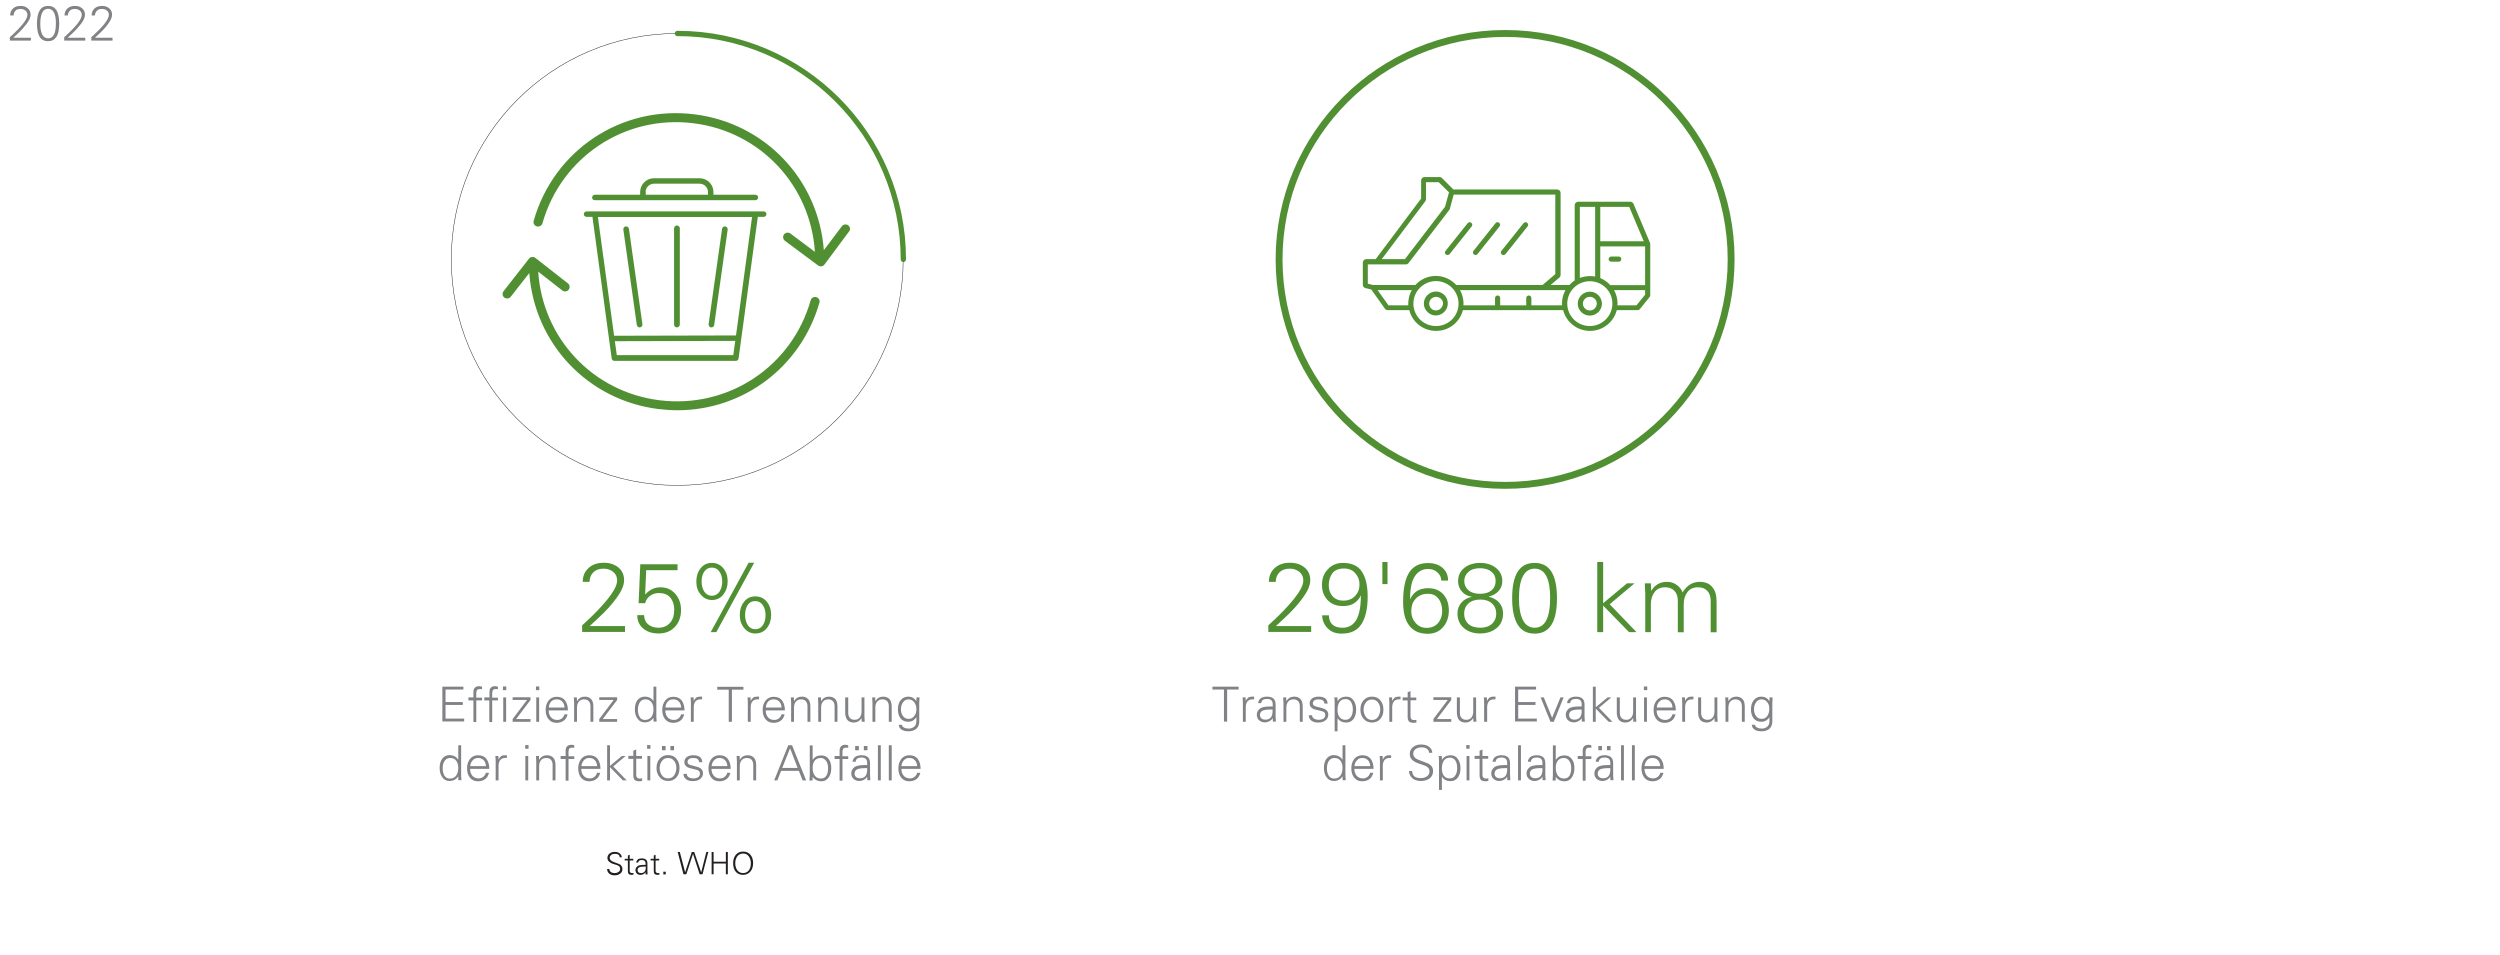 <?xml version="1.0" encoding="UTF-8"?>
<svg xmlns="http://www.w3.org/2000/svg" xmlns:xlink="http://www.w3.org/1999/xlink" version="1.1" id="Calque_1" x="0px" y="0px" viewBox="0 0 1650.8 630.7" style="enable-background:new 0 0 1650.8 630.7;" xml:space="preserve">
<style type="text/css">
	.st0{clip-path:url(#SVGID_00000087413423257560367860000003639223057436942981_);fill:none;stroke:#231F20;stroke-width:0.306;}
	.st1{clip-path:url(#SVGID_00000087413423257560367860000003639223057436942981_);fill:#519032;}
	.st2{fill:#519032;}
	.st3{fill:#808285;}
	
		.st4{clip-path:url(#SVGID_00000079449634126655904710000005328014620616339883_);fill:none;stroke:#519032;stroke-width:3.5;stroke-linecap:round;}
	
		.st5{clip-path:url(#SVGID_00000079449634126655904710000005328014620616339883_);fill:none;stroke:#519032;stroke-width:4.55;stroke-linecap:round;}
	.st6{clip-path:url(#SVGID_00000079449634126655904710000005328014620616339883_);fill:none;stroke:#519032;stroke-width:2.6;}
	.st7{fill:#231F20;}
</style>
<g>
	<defs>
		<rect id="SVGID_1_" x="-21.5" y="-17" width="1268.4" height="624"></rect>
	</defs>
	<clipPath id="SVGID_00000142897136428600345320000002272384338955178683_">
		<use xlink:href="#SVGID_1_" style="overflow:visible;"></use>
	</clipPath>
	
		<path style="clip-path:url(#SVGID_00000142897136428600345320000002272384338955178683_);fill:none;stroke:#231F20;stroke-width:0.306;" d="   M447.2,320.5c82.4,0,149.2-66.8,149.2-149.2S529.7,22.1,447.2,22.1S298,88.9,298,171.3S364.8,320.5,447.2,320.5z"></path>
	<path style="clip-path:url(#SVGID_00000142897136428600345320000002272384338955178683_);fill:#519032;" d="M1080.6,201.6H1068   c0-0.4,0.1-0.7,0.1-1.1c0-3.2-0.8-6.2-2.3-8.9h20.5v3L1080.6,201.6z M1049.8,215.3c-8.2,0-14.9-6.6-14.9-14.8   c0-8.2,6.7-14.8,14.9-14.8s14.9,6.6,14.9,14.8C1064.7,208.6,1058,215.3,1049.8,215.3 M1011.2,201.6v-4.8c0-0.9-0.8-1.7-1.7-1.7   c-0.9,0-1.7,0.8-1.7,1.7v4.8h-17.2v-4.8c0-0.9-0.8-1.7-1.7-1.7c-0.9,0-1.7,0.8-1.7,1.7v4.8h-20.9c0-0.4,0.1-0.7,0.1-1.1   c0-3.1-0.8-6.2-2.3-8.9h69.6c-1.5,2.6-2.3,5.6-2.3,8.9c0,0.4,0,0.7,0.1,1.1H1011.2z M962.9,203c-1.2,7.1-7.4,12.3-14.7,12.3   c-7.3,0-13.5-5.2-14.7-12.4c-0.2-0.7-0.2-1.5-0.2-2.4c0-3.5,1.2-6.8,3.4-9.5c2.9-3.4,7.1-5.4,11.5-5.4c4.4,0,8.6,2,11.5,5.4   c2.2,2.7,3.4,6,3.4,9.5C963.1,201.4,963,202.2,962.9,203 M909.7,191.6h22.5c-1.5,2.7-2.3,5.7-2.3,8.9c0,0.4,0,0.8,0,1.1h-13.1   L909.7,191.6z M903.2,187.3v-12.7h5.6c0.1,0,0.2-0.1,0.3-0.1v0.1h19.2c0.7,0,1.4-0.3,1.8-0.9l27-35.2c0.2-0.3,0.4-0.7,0.4-1.1   l2.4-8.9h67.1V181l-8.4,7.2h-57c-3.5-3.8-8.3-6-13.5-6c-5.2,0-10.1,2.2-13.5,6h-28c0,0,0,0,0,0L903.2,187.3z M941,133.1   c0.4-0.4,0.6-1,0.6-1.6v-11.2h8.4l6.8,6.7l-2.6,9.5l-26.5,34.6h-15.3L941,133.1z M1043.2,136.6h10.1v46c-1.1-0.2-2.3-0.3-3.5-0.3   c-2.3,0-4.6,0.5-6.6,1.2V136.6z M1085.4,159.3h-28.7v-22.7h19.1L1085.4,159.3z M1056.7,183.6v-20.9h29.6v25.6h-23   C1061.5,186.2,1059.2,184.7,1056.7,183.6 M1089.6,160.5l-11-26c-0.4-0.8-1.2-1.3-2.1-1.3h-34.3c-1.3,0-2.4,1-2.4,2.3v49.7   c-1.3,0.8-2.5,1.9-3.5,3h-12.4l5.9-5c0.5-0.5,0.7-1.1,0.7-1.7v-54.1c0-1.3-1-2.3-2.3-2.3h-68.5l-7.5-7.5c-0.4-0.4-1-0.7-1.6-0.7   h-9.9c-1.3,0-2.3,1-2.3,2.3v11.9l-30,40h-6.2c-1.3,0-2.3,1.1-2.3,2.3v14.6c0,1.1,0.7,2,1.7,2.2l3.9,1l8.9,12.5   c0.4,0.7,1.2,1.1,2,1.1h14.2c2,8,9.2,13.7,17.7,13.7c8.5,0,15.6-5.7,17.7-13.7h66.2c2,7.9,9.2,13.7,17.7,13.7   c8.5,0,15.7-5.8,17.7-13.7h13.6c0.7,0,1.4-0.3,1.8-0.9l6.3-7.8c0.3-0.4,0.4-0.9,0.4-1.3v-33.9L1089.6,160.5z"></path>
	<path style="clip-path:url(#SVGID_00000142897136428600345320000002272384338955178683_);fill:#519032;" d="M952.2,202.5   c-0.7,1.5-2.3,2.5-4,2.5c-1.7,0-3.3-0.9-4-2.5l-1.5,0.8l1.5-0.8c-0.3-0.6-0.5-1.3-0.5-2c0-2.5,2.1-4.5,4.6-4.5c2.5,0,4.6,2,4.6,4.5   C952.7,201.2,952.6,201.9,952.2,202.5l1.5,0.8L952.2,202.5z M948.2,192.5c-4.4,0-8,3.6-8,7.9c0,1.3,0.3,2.5,0.9,3.6l0,0   c0,0,0,0,0,0c0,0,0,0,0,0l0,0c1.4,2.6,4,4.3,7,4.3c2.9,0,5.7-1.7,7-4.3l0,0c0,0,0,0,0,0c0,0,0,0,0,0l0,0c0.6-1.1,0.9-2.3,0.9-3.6   C956.1,196.1,952.6,192.5,948.2,192.5"></path>
	<path style="clip-path:url(#SVGID_00000142897136428600345320000002272384338955178683_);fill:#519032;" d="M1049.8,205   c-2.5,0-4.6-2-4.6-4.5c0-2.5,2.1-4.5,4.6-4.5c2.5,0,4.6,2,4.6,4.5C1054.3,203,1052.3,205,1049.8,205 M1049.8,192.6   c-4.4,0-8,3.6-8,7.9c0,4.4,3.6,7.9,8,7.9c4.4,0,8-3.6,8-7.9C1057.7,196.1,1054.2,192.6,1049.8,192.6"></path>
	<path style="clip-path:url(#SVGID_00000142897136428600345320000002272384338955178683_);fill:#519032;" d="M955.9,168.4   c0.5,0,1-0.2,1.3-0.6l14.6-18.3c0.6-0.7,0.5-1.8-0.3-2.4c-0.7-0.6-1.8-0.5-2.4,0.3l-14.6,18.3c-0.6,0.7-0.5,1.8,0.3,2.4   C955.1,168.2,955.5,168.4,955.9,168.4"></path>
	<path style="clip-path:url(#SVGID_00000142897136428600345320000002272384338955178683_);fill:#519032;" d="M974.3,168.4   c0.5,0,1-0.2,1.3-0.6l14.6-18.3c0.6-0.7,0.5-1.8-0.3-2.4c-0.7-0.6-1.8-0.5-2.4,0.3L973,165.6c-0.6,0.7-0.5,1.8,0.3,2.4   C973.6,168.2,974,168.4,974.3,168.4"></path>
	<path style="clip-path:url(#SVGID_00000142897136428600345320000002272384338955178683_);fill:#519032;" d="M992.8,168.4   c0.5,0,1-0.2,1.3-0.6l14.6-18.3c0.6-0.7,0.5-1.8-0.3-2.4c-0.7-0.6-1.8-0.5-2.4,0.3l-14.6,18.3c-0.6,0.7-0.5,1.8,0.3,2.4   C992,168.2,992.4,168.4,992.8,168.4"></path>
	<path style="clip-path:url(#SVGID_00000142897136428600345320000002272384338955178683_);fill:#519032;" d="M1068.9,169.4h-5   c-0.9,0-1.7,0.8-1.7,1.7c0,0.9,0.8,1.7,1.7,1.7h5c0.9,0,1.7-0.8,1.7-1.7C1070.6,170.1,1069.8,169.4,1068.9,169.4"></path>
	<path style="clip-path:url(#SVGID_00000142897136428600345320000002272384338955178683_);fill:#519032;" d="M560.1,148.8   c-1.3-1-3.2-0.7-4.2,0.6L544,165.2c-3.5-46.5-38.6-83.8-85.3-89.7c-48.2-6.1-93,23.5-106.3,70.3c-0.5,1.6,0.5,3.3,2.1,3.7   c1.6,0.4,3.3-0.5,3.7-2.1c12.5-43.9,54.6-71.7,99.8-66c44.1,5.5,77.2,41,80.1,84.9l-16.2-12.1c-1.3-1-3.2-0.7-4.2,0.6   c-1,1.3-0.7,3.2,0.6,4.2l21.9,16.3c0.5,0.4,1.2,0.6,1.8,0.6c0.9,0,1.8-0.4,2.4-1.2l16.3-21.9C561.7,151.7,561.4,149.8,560.1,148.8"></path>
	<path style="clip-path:url(#SVGID_00000142897136428600345320000002272384338955178683_);fill:#519032;" d="M539,196.2   c-1.6-0.4-3.3,0.5-3.7,2.1c-12.5,43.9-54.5,71.6-99.8,66c-44.1-5.5-77.2-41-80.1-84.9l15.9,12.4c1.3,1,3.2,0.8,4.2-0.5   c1-1.3,0.8-3.2-0.5-4.2l-21.5-16.8c-1.3-1-3.2-0.8-4.2,0.5l-16.8,21.5c-1,1.3-0.8,3.2,0.5,4.2c0.6,0.4,1.2,0.6,1.9,0.6   c0.9,0,1.8-0.4,2.4-1.2l12.2-15.6c3.4,46.5,38.6,84,85.3,89.8c4.2,0.5,8.4,0.8,12.5,0.8c43.3,0,81.6-28.4,93.8-71.1   C541.6,198.4,540.6,196.7,539,196.2"></path>
	<path style="clip-path:url(#SVGID_00000142897136428600345320000002272384338955178683_);fill:#519032;" d="M486,221.5l-80.5,0.2   l-10.7-78.4h101.8L486,221.5z M407.3,234.6l-1.3-9.3l79.5-0.2l-1.3,9.4H407.3z M504.3,139.6h-5.5h-106h-5.5c-1,0-1.8,0.8-1.8,1.8   c0,1,0.8,1.8,1.8,1.8h3.9l12.7,93.5c0.1,0.9,0.9,1.6,1.8,1.6h80.2c0.9,0,1.7-0.7,1.8-1.6l12.7-93.5h3.9c1,0,1.8-0.8,1.8-1.8   C506.1,140.4,505.3,139.6,504.3,139.6"></path>
	<path style="clip-path:url(#SVGID_00000142897136428600345320000002272384338955178683_);fill:#519032;" d="M426.3,126.8   c0-3,2.5-5.5,5.5-5.5H462c3,0,5.5,2.5,5.5,5.5v1.8h-41.1V126.8z M392.8,132.2h31.7h44.8h29.5c1,0,1.8-0.8,1.8-1.8   c0-1-0.8-1.8-1.8-1.8h-27.7v-1.8c0-5-4.1-9.1-9.1-9.1h-30.2c-5,0-9.1,4.1-9.1,9.1v1.8h-29.9c-1,0-1.8,0.8-1.8,1.8   C390.9,131.4,391.7,132.2,392.8,132.2"></path>
	<path style="clip-path:url(#SVGID_00000142897136428600345320000002272384338955178683_);fill:#519032;" d="M422.4,216.2   c-0.9,0-1.7-0.7-1.9-1.6l-8.9-63c-0.1-1,0.6-2,1.6-2.1c1-0.1,2,0.6,2.1,1.6l8.9,63c0.1,1-0.6,2-1.6,2.1   C422.6,216.2,422.5,216.2,422.4,216.2"></path>
	<path style="clip-path:url(#SVGID_00000142897136428600345320000002272384338955178683_);fill:#519032;" d="M469.8,216.2   c-0.1,0-0.2,0-0.3,0c-1-0.1-1.7-1.1-1.6-2.1l8.9-63c0.1-1,1.1-1.7,2.1-1.6c1,0.1,1.7,1.1,1.6,2.1l-8.9,63   C471.5,215.5,470.7,216.2,469.8,216.2"></path>
	<path style="clip-path:url(#SVGID_00000142897136428600345320000002272384338955178683_);fill:#519032;" d="M447,216.2   c-1,0-1.9-0.8-1.9-1.9v-63.5c0-1,0.8-1.9,1.9-1.9c1,0,1.9,0.8,1.9,1.9v63.5C448.8,215.4,448,216.2,447,216.2"></path>
</g>
<g>
	<path class="st2" d="M384.3,413l2.5-2.3c5.7-5.2,10.6-10.3,14.6-15.3c4-5,6.1-9.1,6.1-12.1c0-2.3-0.8-4.1-2.5-5.6   c-1.7-1.4-3.8-2.2-6.5-2.2c-3,0-5.3,0.9-6.9,2.6c-1.6,1.7-2.3,3.8-2.3,6.1h-4.5c0-3.7,1.2-6.7,3.7-9c2.5-2.4,5.9-3.6,10.3-3.6   c3.8,0,6.9,1,9.5,3.1c2.6,2.1,3.8,4.9,3.8,8.5c0,3.3-1.7,7.2-5,11.7c-3.3,4.5-7.2,8.8-11.8,13l-5.9,5.5h23.3v3.9h-28.3V413z"></path>
	<path class="st2" d="M425.3,406.3c0.1,2.6,1,4.6,2.7,6c1.7,1.4,4,2.2,6.8,2.2c3.2,0,5.7-1.1,7.6-3.2s2.8-5,2.8-8.7   c0-3.4-0.9-6-2.6-8c-1.7-2-4.2-3-7.5-3c-2.2,0-4.1,0.6-5.8,1.8s-2.8,2.8-3.3,4.9h-4.3l1.1-25.7h24.6v3.9h-20.7l-0.7,16.1   c2.9-3.2,6.2-4.8,10.1-4.8c4,0,7.2,1.4,9.8,4.3c2.5,2.9,3.8,6.4,3.8,10.7c0,4.6-1.4,8.4-4.1,11.2c-2.7,2.9-6.3,4.3-10.7,4.3   c-4.2,0-7.6-1.1-10.2-3.3c-2.6-2.2-3.9-5.1-3.9-8.8H425.3z"></path>
	<path class="st2" d="M459.8,384c0-3.4,0.9-6.3,2.8-8.7c1.8-2.4,4.3-3.6,7.5-3.6c3.1,0,5.6,1.2,7.5,3.5c1.9,2.3,2.9,5.2,2.9,8.7   c0,3.4-1,6.3-2.9,8.7c-1.9,2.4-4.4,3.6-7.5,3.6c-2.9,0-5.4-1.2-7.3-3.5C460.7,390.5,459.8,387.5,459.8,384z M463.3,384   c0,2.6,0.6,4.9,1.8,6.7c1.2,1.8,2.9,2.7,4.9,2.7c2.1,0,3.8-0.9,5-2.6c1.2-1.8,1.9-4,1.9-6.7c0-2.7-0.6-5-1.9-6.7   c-1.2-1.8-2.9-2.6-5-2.6c-2.1,0-3.8,0.9-5,2.7C463.9,379.1,463.3,381.3,463.3,384z M469.3,417.4l25-45.8h3.7l-25,45.8H469.3z    M488.5,406.1c0-3.4,0.9-6.3,2.8-8.7c1.8-2.4,4.3-3.6,7.5-3.6c3.1,0,5.6,1.2,7.5,3.5c1.9,2.3,2.9,5.2,2.9,8.7   c0,3.4-0.9,6.3-2.8,8.7c-1.9,2.4-4.4,3.6-7.6,3.6c-3.1,0-5.5-1.2-7.4-3.6C489.4,412.4,488.5,409.5,488.5,406.1z M492,406.1   c0,2.6,0.6,4.9,1.8,6.7c1.2,1.8,2.9,2.7,4.9,2.7c2.2,0,3.8-0.9,5-2.6c1.2-1.8,1.8-4,1.8-6.7c0-2.7-0.6-5-1.9-6.7   c-1.2-1.8-2.9-2.6-5-2.6c-2.1,0-3.8,0.9-5,2.7C492.6,401.3,492,403.5,492,406.1z"></path>
</g>
<path class="st3" d="M292.1,476.6v-23.2H306v1.9h-11.8v8.3h11.4v1.9h-11.4v9h12.3v1.9H292.1z M309.3,460.5h3.3V457  c0-1.3,0.3-2.2,1-2.9c0.7-0.7,1.6-1,2.9-1c0.6,0,1.2,0.1,1.8,0.4v1.6c-0.4-0.1-0.8-0.1-1.3-0.1c-1,0-1.7,0.2-2,0.7  c-0.3,0.4-0.5,1.1-0.5,2.1v2.9h3.8v1.8h-3.8v14.3h-1.9v-14.3h-3.3V460.5z M319.9,460.5h3.3V457c0-1.3,0.3-2.3,0.9-2.9  c0.6-0.7,1.6-1,2.9-1c0.7,0,1.3,0.1,1.8,0.4v1.6c-0.4-0.1-0.8-0.1-1.3-0.1c-1,0-1.7,0.2-2,0.7c-0.3,0.4-0.5,1.2-0.5,2.2v2.8h3.8v1.8  h-3.8v14.3h-1.9v-14.3h-3.3V460.5z M332.1,453.3h2.2v2.4h-2.2V453.3z M332.3,460.5h1.9v16.1h-1.9V460.5z M338.5,476.6v-1.8l9.5-12.6  h-9.5v-1.8h11.8v1.8l-9.5,12.6h9.5v1.8H338.5z M353.9,453.3h2.2v2.4h-2.2V453.3z M354.1,460.5h1.9v16.1h-1.9V460.5z M362.3,469  c0,1.9,0.5,3.4,1.5,4.6c1,1.2,2.4,1.8,4.2,1.8c1.2,0,2.2-0.4,3.1-1.1c0.9-0.8,1.4-1.6,1.6-2.6h2.1c-0.5,1.9-1.3,3.3-2.6,4.2  c-1.2,0.9-2.8,1.4-4.7,1.4c-2.3,0-4-0.8-5.3-2.4c-1.3-1.6-1.9-3.6-1.9-6.2c0-2.5,0.7-4.5,2-6.2c1.3-1.6,3.1-2.4,5.3-2.4  c2.4,0,4.3,0.8,5.5,2.4c1.2,1.6,1.9,3.8,1.9,6.6H362.3z M363.9,463.3c-0.9,1-1.4,2.3-1.5,3.9h10.4c-0.1-1.6-0.6-3-1.5-3.9  c-0.9-1-2.1-1.5-3.7-1.5C366,461.8,364.8,462.3,363.9,463.3L363.9,463.3z M381,476.6h-1.9V464c0-0.7-0.1-1.9-0.2-3.5h2  c0.1,0.9,0.1,1.8,0.1,2.5c1.2-2,2.9-3,5.2-3c1.8,0,3.2,0.6,4.2,1.7c1,1.1,1.4,2.8,1.4,4.9v10h-1.9v-10.3c0-1.4-0.4-2.5-1.1-3.3  c-0.7-0.8-1.8-1.2-3.1-1.2c-1.5,0-2.6,0.5-3.5,1.5c-0.8,1-1.2,2.3-1.2,4V476.6z M395.7,476.6v-1.8l9.5-12.6h-9.5v-1.8h11.8v1.8  l-9.5,12.6h9.5v1.8H395.7z M425.8,460c2.6,0,4.5,1,5.7,3v-9.6h1.9v19.7c0,0.3,0.1,1.5,0.2,3.4h-2c-0.1-0.8-0.1-1.7-0.1-2.6  c-1.4,2.1-3.3,3.1-5.8,3.1c-2,0-3.6-0.8-4.7-2.4c-1.2-1.6-1.8-3.7-1.8-6.2c0-2.6,0.6-4.7,1.8-6.2C422.2,460.8,423.8,460,425.8,460  L425.8,460z M430,473.6c1-1.2,1.5-3,1.5-5.3c0-2-0.5-3.6-1.4-4.7c-0.9-1.2-2.2-1.8-3.9-1.8c-1.6,0-2.8,0.6-3.7,1.9  c-0.8,1.3-1.3,2.9-1.3,4.9c0,2,0.4,3.6,1.2,4.9c0.8,1.3,2,1.9,3.6,1.9C427.7,475.3,429.1,474.7,430,473.6L430,473.6z M439.3,469  c0,1.9,0.5,3.4,1.5,4.6c1,1.2,2.4,1.8,4.2,1.8c1.2,0,2.2-0.4,3.1-1.1c0.9-0.8,1.4-1.6,1.6-2.6h2.1c-0.5,1.9-1.3,3.3-2.6,4.2  c-1.2,0.9-2.8,1.4-4.7,1.4c-2.3,0-4-0.8-5.3-2.4c-1.3-1.6-1.9-3.6-1.9-6.2c0-2.5,0.7-4.5,2-6.2c1.3-1.6,3.1-2.4,5.3-2.4  c2.4,0,4.3,0.8,5.5,2.4c1.2,1.6,1.9,3.8,1.9,6.6H439.3z M440.9,463.3c-0.9,1-1.4,2.3-1.5,3.9h10.4c-0.1-1.6-0.6-3-1.5-3.9  c-0.9-1-2.1-1.5-3.7-1.5C443,461.8,441.8,462.3,440.9,463.3L440.9,463.3z M462.3,460c0.6,0,1,0,1.3,0l0,1.8c-0.5,0-0.9,0-1.2,0  c-1.4,0-2.4,0.5-3.2,1.4c-0.7,0.9-1.1,2.2-1.1,3.8v9.6h-1.9V464c0-1.2-0.1-2.4-0.2-3.5h2c0.1,0.9,0.1,1.8,0.1,2.5  c0.4-1.1,1-1.8,1.6-2.3C460.3,460.2,461.2,460,462.3,460L462.3,460z M473.7,453.5h17.2v1.9h-7.6v21.2h-2.1v-21.2h-7.6V453.5z   M499.9,460c0.6,0,1,0,1.3,0l0,1.8c-0.5,0-0.9,0-1.2,0c-1.4,0-2.4,0.5-3.2,1.4c-0.7,0.9-1.1,2.2-1.1,3.8v9.6h-1.9V464  c0-1.2-0.1-2.4-0.2-3.5h2c0.1,0.9,0.1,1.8,0.1,2.5c0.4-1.1,1-1.8,1.6-2.3C497.9,460.2,498.8,460,499.9,460L499.9,460z M505.6,469  c0,1.9,0.5,3.4,1.5,4.6c1,1.2,2.4,1.8,4.2,1.8c1.2,0,2.2-0.4,3.1-1.1c0.9-0.8,1.4-1.6,1.6-2.6h2.1c-0.5,1.9-1.3,3.3-2.6,4.2  c-1.2,0.9-2.8,1.4-4.7,1.4c-2.3,0-4-0.8-5.3-2.4c-1.3-1.6-1.9-3.6-1.9-6.2c0-2.5,0.7-4.5,2-6.2c1.3-1.6,3.1-2.4,5.3-2.4  c2.4,0,4.3,0.8,5.5,2.4c1.2,1.6,1.9,3.8,1.9,6.6H505.6z M507.2,463.3c-0.9,1-1.4,2.3-1.5,3.9h10.4c-0.1-1.6-0.6-3-1.5-3.9  c-0.9-1-2.1-1.5-3.7-1.5C509.3,461.8,508.1,462.3,507.2,463.3L507.2,463.3z M524.3,476.6h-1.9V464c0-0.7-0.1-1.9-0.2-3.5h2  c0.1,0.9,0.1,1.8,0.1,2.5c1.2-2,2.9-3,5.2-3c1.8,0,3.2,0.6,4.2,1.7c1,1.1,1.4,2.8,1.4,4.9v10h-1.9v-10.3c0-1.4-0.4-2.5-1.1-3.3  c-0.7-0.8-1.8-1.2-3.1-1.2c-1.5,0-2.6,0.5-3.5,1.5c-0.8,1-1.2,2.3-1.2,4V476.6z M542.2,476.6h-1.9V464c0-0.7-0.1-1.9-0.2-3.5h2  c0.1,0.9,0.1,1.8,0.1,2.5c1.2-2,2.9-3,5.2-3c1.8,0,3.2,0.6,4.2,1.7c1,1.1,1.4,2.8,1.4,4.9v10h-1.9v-10.3c0-1.4-0.4-2.5-1.1-3.3  c-0.7-0.8-1.8-1.2-3.1-1.2c-1.5,0-2.6,0.5-3.5,1.5c-0.8,1-1.2,2.3-1.2,4V476.6z M558.2,460.5h1.9v10.3c0,1.4,0.4,2.5,1.1,3.3  c0.7,0.8,1.8,1.2,3.1,1.2c1.5,0,2.6-0.5,3.4-1.5c0.8-1,1.2-2.3,1.2-4v-9.3h1.9v12.6c0,0.7,0.1,1.9,0.2,3.5h-2  c-0.1-0.9-0.1-1.7-0.1-2.5c-1.2,2-3,3-5.2,3c-1.8,0-3.2-0.6-4.2-1.7c-0.9-1.2-1.4-2.8-1.4-4.9V460.5z M578,476.6h-1.9V464  c0-0.7-0.1-1.9-0.2-3.5h2c0.1,0.9,0.1,1.8,0.1,2.5c1.2-2,2.9-3,5.2-3c1.8,0,3.2,0.6,4.2,1.7c1,1.1,1.4,2.8,1.4,4.9v10h-1.9v-10.3  c0-1.4-0.4-2.5-1.1-3.3c-0.7-0.8-1.8-1.2-3.1-1.2c-1.5,0-2.6,0.5-3.5,1.5c-0.8,1-1.2,2.3-1.2,4V476.6z M595.2,481.7  c-1.1-0.8-1.7-1.8-1.7-3.1h2.1c0,0.7,0.4,1.3,1.3,1.8c0.9,0.5,2,0.7,3.3,0.7c1.2,0,2.4-0.4,3.4-1.2c1-0.8,1.5-2,1.5-3.6v-2.8  c-0.5,0.9-1.2,1.6-2.1,2.2c-0.9,0.6-2,0.9-3.2,0.9c-2.2,0-3.9-0.7-5.1-2.2c-1.2-1.5-1.8-3.5-1.8-6c0-2.5,0.6-4.6,1.9-6.1  c1.2-1.5,2.9-2.3,5-2.3c2.2,0,4,1,5.3,3c0-0.9,0-1.7,0.1-2.5h2c-0.1,1.5-0.2,2.7-0.2,3.5v11.2v1.1c0,2.1-0.6,3.7-1.9,4.9  c-1.3,1.1-3,1.7-5.1,1.7C598,482.9,596.4,482.5,595.2,481.7L595.2,481.7z M605.1,468.2c0-1.8-0.5-3.3-1.5-4.6  c-1-1.2-2.2-1.8-3.7-1.8c-1.5,0-2.7,0.6-3.6,1.9c-0.9,1.3-1.4,2.8-1.4,4.6c0,1.9,0.5,3.4,1.4,4.6c0.9,1.2,2.2,1.8,3.7,1.8  c1.5,0,2.7-0.6,3.6-1.8C604.7,471.8,605.1,470.2,605.1,468.2L605.1,468.2z"></path>
<g>
	<path class="st3" d="M302.6,501.7v-9.6h1.9v19.7c0,0.3,0.1,1.5,0.2,3.4h-2c-0.1-0.8-0.1-1.7-0.1-2.6c-1.4,2.1-3.3,3.1-5.8,3.1   c-2,0-3.6-0.8-4.7-2.4c-1.2-1.6-1.8-3.7-1.8-6.2c0-2.6,0.6-4.7,1.8-6.2c1.2-1.5,2.8-2.3,4.8-2.3   C299.5,498.7,301.4,499.7,302.6,501.7z M302.6,507c0-2-0.5-3.6-1.4-4.7c-0.9-1.2-2.2-1.8-3.9-1.8c-1.6,0-2.8,0.6-3.7,1.9   s-1.3,2.9-1.3,4.9c0,2,0.4,3.6,1.2,4.9s2,1.9,3.6,1.9c1.7,0,3-0.6,4-1.8C302.1,511,302.6,509.3,302.6,507z"></path>
	<path class="st3" d="M310.4,507.6c0,1.9,0.5,3.4,1.5,4.6c1,1.2,2.4,1.8,4.2,1.8c1.2,0,2.2-0.4,3.1-1.1c0.9-0.8,1.4-1.6,1.6-2.6h2.1   c-0.5,1.9-1.3,3.3-2.6,4.2c-1.2,0.9-2.8,1.4-4.7,1.4c-2.3,0-4-0.8-5.3-2.4c-1.3-1.6-1.9-3.7-1.9-6.2c0-2.5,0.7-4.5,2-6.2   c1.3-1.6,3.1-2.4,5.3-2.4c2.4,0,4.3,0.8,5.5,2.4c1.2,1.6,1.9,3.8,1.9,6.6H310.4z M310.5,505.9h10.4c-0.1-1.6-0.6-3-1.5-3.9   c-0.9-1-2.1-1.5-3.7-1.5c-1.5,0-2.7,0.5-3.6,1.6C311.2,503.1,310.6,504.3,310.5,505.9z"></path>
	<path class="st3" d="M334.7,498.7l0,1.8c-0.5,0-0.9,0-1.2,0c-1.4,0-2.4,0.5-3.2,1.4c-0.7,0.9-1.1,2.2-1.1,3.8v9.6h-1.9v-12.6   c0-1.2-0.1-2.4-0.2-3.5h2c0.1,0.9,0.1,1.8,0.1,2.5c0.4-1.1,1-1.8,1.6-2.3c0.7-0.5,1.5-0.7,2.6-0.7   C334,498.7,334.4,498.7,334.7,498.7z"></path>
	<path class="st3" d="M346.8,492h2.2v2.4h-2.2V492z M346.9,499.2h1.9v16.1h-1.9V499.2z"></path>
	<path class="st3" d="M356,515.3h-1.9v-12.6c0-0.7-0.1-1.9-0.2-3.5h2c0.1,0.9,0.1,1.8,0.1,2.5c1.2-2,2.9-3,5.2-3   c1.8,0,3.2,0.6,4.2,1.7c1,1.1,1.4,2.8,1.4,4.9v10h-1.9V505c0-1.4-0.4-2.5-1.1-3.3c-0.7-0.8-1.8-1.2-3.1-1.2c-1.5,0-2.6,0.5-3.5,1.5   c-0.8,1-1.2,2.3-1.2,4V515.3z"></path>
	<path class="st3" d="M370.2,499.2h3.3v-3.5c0-1.3,0.3-2.2,1-2.9c0.6-0.7,1.6-1,2.9-1c0.6,0,1.2,0.1,1.8,0.4v1.6   c-0.4-0.1-0.8-0.1-1.3-0.1c-1,0-1.7,0.2-2,0.7c-0.3,0.4-0.5,1.1-0.5,2.1v2.9h3.8v1.8h-3.8v14.3h-1.9v-14.3h-3.3V499.2z"></path>
	<path class="st3" d="M383.8,507.6c0,1.9,0.5,3.4,1.5,4.6c1,1.2,2.4,1.8,4.2,1.8c1.2,0,2.2-0.4,3.1-1.1c0.9-0.8,1.4-1.6,1.6-2.6h2.1   c-0.5,1.9-1.3,3.3-2.6,4.2c-1.2,0.9-2.8,1.4-4.7,1.4c-2.3,0-4-0.8-5.3-2.4c-1.3-1.6-1.9-3.7-1.9-6.2c0-2.5,0.7-4.5,2-6.2   c1.3-1.6,3.1-2.4,5.3-2.4c2.4,0,4.3,0.8,5.5,2.4c1.2,1.6,1.9,3.8,1.9,6.6H383.8z M383.9,505.9h10.4c-0.1-1.6-0.6-3-1.5-3.9   c-0.9-1-2.1-1.5-3.7-1.5c-1.5,0-2.7,0.5-3.6,1.6C384.6,503.1,384.1,504.3,383.9,505.9z"></path>
	<path class="st3" d="M402.8,505.7l7.8-6.5h2.5l-8.2,6.9l8.9,9.2h-2.5l-8.5-8.7v8.7h-1.9v-23.2h1.9V505.7z"></path>
	<path class="st3" d="M414.9,500.9v-1.8h3.3v-3.4l1.9-0.8v4.3h3.8v1.8h-3.8v10.7c0,0.8,0.2,1.4,0.6,1.8c0.4,0.4,1,0.6,1.7,0.6   c0.6,0,1.1-0.1,1.6-0.2v1.7c-0.5,0.2-1.1,0.3-1.9,0.3c-1.4,0-2.4-0.3-3-0.9c-0.6-0.6-0.9-1.6-0.9-3.1v-10.8H414.9z"></path>
	<path class="st3" d="M427.3,492h2.2v2.4h-2.2V492z M427.5,499.2h1.9v16.1h-1.9V499.2z"></path>
	<path class="st3" d="M433.5,507.2c0-2.6,0.7-4.6,2.1-6.2c1.4-1.6,3.2-2.4,5.5-2.4c2.4,0,4.3,0.8,5.6,2.5c1.4,1.6,2,3.7,2,6.1   c0,2.6-0.7,4.6-2.1,6.2c-1.4,1.6-3.3,2.3-5.5,2.3c-2.3,0-4.1-0.8-5.5-2.5C434.2,511.6,433.5,509.6,433.5,507.2z M435.6,507.2   c0,1.8,0.5,3.4,1.5,4.8c1,1.3,2.3,2,4,2c1.8,0,3.2-0.7,4.1-2.1c0.9-1.4,1.4-3,1.4-4.7c0-1.9-0.5-3.6-1.5-4.8c-1-1.3-2.3-1.9-4-1.9   c-1.7,0-3.1,0.7-4,2C436.1,503.8,435.6,505.4,435.6,507.2z M437.1,492.6h2.4v2.8h-2.4V492.6z M442.7,492.6h2.4v2.8h-2.4V492.6z"></path>
	<path class="st3" d="M453.5,511c0,0.9,0.4,1.6,1.2,2.2c0.8,0.5,1.9,0.8,3.3,0.8c1.2,0,2.2-0.3,3-0.8c0.8-0.6,1.2-1.4,1.2-2.4   c0-0.7-0.2-1.3-0.7-1.7c-0.5-0.5-1.5-0.9-3.1-1.2l-2.5-0.6c-1.3-0.3-2.3-0.8-3-1.5c-0.7-0.7-1-1.5-1-2.6c0-1.4,0.5-2.4,1.6-3.3   c1.1-0.8,2.5-1.2,4.4-1.2c1.8,0,3.2,0.4,4.2,1.1c1,0.7,1.5,1.9,1.7,3.5h-2.1c-0.1-0.9-0.5-1.6-1.1-2.1s-1.6-0.7-2.9-0.7   c-1.2,0-2.1,0.2-2.7,0.7c-0.6,0.5-1,1.1-1,1.9c0,0.6,0.2,1.1,0.6,1.4c0.4,0.4,1,0.6,1.8,0.8l3.8,1c1.5,0.4,2.5,1,3.1,1.7   c0.6,0.7,0.9,1.6,0.9,2.5c0,1.6-0.6,2.9-1.9,3.9c-1.3,1-2.9,1.4-4.8,1.4c-1.9,0-3.4-0.4-4.5-1.3c-1.1-0.9-1.7-2-1.7-3.5H453.5z"></path>
	<path class="st3" d="M469.8,507.6c0,1.9,0.5,3.4,1.5,4.6c1,1.2,2.4,1.8,4.2,1.8c1.2,0,2.2-0.4,3.1-1.1c0.9-0.8,1.4-1.6,1.6-2.6h2.1   c-0.5,1.9-1.3,3.3-2.6,4.2c-1.2,0.9-2.8,1.4-4.7,1.4c-2.3,0-4-0.8-5.3-2.4c-1.3-1.6-1.9-3.7-1.9-6.2c0-2.5,0.7-4.5,2-6.2   c1.3-1.6,3.1-2.4,5.3-2.4c2.4,0,4.3,0.8,5.5,2.4c1.2,1.6,1.9,3.8,1.9,6.6H469.8z M469.9,505.9h10.4c-0.1-1.6-0.6-3-1.5-3.9   c-0.9-1-2.1-1.5-3.7-1.5c-1.5,0-2.7,0.5-3.6,1.6C470.5,503.1,470,504.3,469.9,505.9z"></path>
	<path class="st3" d="M488.5,515.3h-1.9v-12.6c0-0.7-0.1-1.9-0.2-3.5h2c0.1,0.9,0.1,1.8,0.1,2.5c1.2-2,2.9-3,5.2-3   c1.8,0,3.2,0.6,4.2,1.7c1,1.1,1.4,2.8,1.4,4.9v10h-1.9V505c0-1.4-0.4-2.5-1.1-3.3c-0.7-0.8-1.8-1.2-3.1-1.2c-1.5,0-2.6,0.5-3.5,1.5   c-0.8,1-1.2,2.3-1.2,4V515.3z"></path>
	<path class="st3" d="M511.2,515.3l9.3-23.2h2.5l9.3,23.2H530l-2.5-6.3h-11.7l-2.5,6.3H511.2z M516.5,507.1h10.2l-5-13L516.5,507.1z   "></path>
	<path class="st3" d="M534.5,515.3c0.1-2,0.2-3.1,0.2-3.4v-19.7h1.9v9.6c1.2-2,3.2-3,5.7-3c2.1,0,3.7,0.8,4.9,2.4   c1.2,1.6,1.7,3.6,1.7,6.1c0,2.5-0.6,4.6-1.8,6.2c-1.2,1.6-2.7,2.4-4.7,2.4c-2.5,0-4.5-1-5.8-3c0,0.9,0,1.7-0.1,2.5H534.5z    M536.6,507c0,2.3,0.5,4.1,1.5,5.3c1,1.2,2.3,1.8,4,1.8c1.5,0,2.7-0.6,3.5-1.8c0.8-1.2,1.2-2.9,1.2-5c0-2-0.4-3.7-1.3-4.9   c-0.9-1.2-2.1-1.9-3.6-1.9c-1.6,0-2.9,0.6-3.9,1.7C537.1,503.3,536.6,504.9,536.6,507z"></path>
	<path class="st3" d="M551.1,499.2h3.3v-3.5c0-1.3,0.3-2.2,1-2.9c0.6-0.7,1.6-1,2.9-1c0.6,0,1.2,0.1,1.8,0.4v1.6   c-0.4-0.1-0.8-0.1-1.3-0.1c-1,0-1.7,0.2-2,0.7c-0.3,0.4-0.5,1.1-0.5,2.1v2.9h3.8v1.8h-3.8v14.3h-1.9v-14.3h-3.3V499.2z"></path>
	<path class="st3" d="M562.9,503.2c0.2-1.5,0.8-2.7,1.8-3.4c1-0.7,2.4-1.1,4.2-1.1c1.7,0,3.1,0.4,4.1,1.2c1,0.8,1.5,2.2,1.5,4.1v7.8   c0,0.5,0.1,1.6,0.2,3.4h-2c0-0.8-0.1-1.7-0.1-2.5c-0.2,0.7-0.8,1.4-1.8,2c-1,0.6-2.1,1-3.4,1c-1.5,0-2.8-0.5-3.8-1.4   c-1-0.9-1.5-2.1-1.5-3.7c0-1.5,0.6-2.7,1.8-3.8s3.5-1.6,6.7-1.6h2v-1.6c0-1.1-0.3-1.9-0.9-2.5c-0.6-0.6-1.6-0.9-2.8-0.9   c-1.2,0-2.2,0.2-2.8,0.7c-0.6,0.4-1,1.1-1.1,2.1H562.9z M572.7,507.2h-0.9c-3,0-5,0.3-6,0.9c-1,0.6-1.5,1.5-1.5,2.7   c0,1,0.3,1.7,1,2.3c0.6,0.6,1.5,0.8,2.6,0.8c1.5,0,2.7-0.5,3.5-1.4c0.8-1,1.2-2.3,1.2-4.1V507.2z M564.7,492.6h2.4v2.8h-2.4V492.6z    M570.4,492.6h2.4v2.8h-2.4V492.6z"></path>
	<path class="st3" d="M579.7,515.3v-23.2h1.9v23.2H579.7z"></path>
	<path class="st3" d="M586.9,515.3v-23.2h1.9v23.2H586.9z"></path>
	<path class="st3" d="M595.2,507.6c0,1.9,0.5,3.4,1.5,4.6c1,1.2,2.4,1.8,4.2,1.8c1.2,0,2.2-0.4,3.1-1.1c0.9-0.8,1.4-1.6,1.6-2.6h2.1   c-0.5,1.9-1.3,3.3-2.6,4.2c-1.2,0.9-2.8,1.4-4.7,1.4c-2.3,0-4-0.8-5.3-2.4c-1.3-1.6-1.9-3.7-1.9-6.2c0-2.5,0.7-4.5,2-6.2   c1.3-1.6,3.1-2.4,5.3-2.4c2.4,0,4.3,0.8,5.5,2.4c1.2,1.6,1.9,3.8,1.9,6.6H595.2z M595.2,505.9h10.4c-0.1-1.6-0.6-3-1.5-3.9   c-0.9-1-2.1-1.5-3.7-1.5c-1.5,0-2.7,0.5-3.6,1.6C595.9,503.1,595.4,504.3,595.2,505.9z"></path>
</g>
<g>
	<path class="st2" d="M837.4,413l2.5-2.3c5.7-5.2,10.6-10.3,14.6-15.3c4-5,6.1-9.1,6.1-12.1c0-2.3-0.8-4.1-2.5-5.6   c-1.7-1.4-3.8-2.2-6.5-2.2c-3,0-5.3,0.9-6.9,2.6c-1.6,1.7-2.3,3.8-2.3,6.1h-4.5c0-3.7,1.2-6.7,3.7-9c2.5-2.4,5.9-3.6,10.3-3.6   c3.8,0,6.9,1,9.5,3.1c2.6,2.1,3.8,4.9,3.8,8.5c0,3.3-1.7,7.2-5,11.7c-3.3,4.5-7.2,8.8-11.8,13l-5.9,5.5h23.3v3.9h-28.3V413z"></path>
	<path class="st2" d="M873,406.3h4.5c0,2.6,0.8,4.7,2.3,6.1c1.5,1.4,3.7,2.1,6.7,2.1c4,0,7-1.7,9.1-5.2c2-3.5,3-8.9,3-16.2   c-0.8,1.9-2.1,3.5-4.1,5c-1.9,1.4-4.5,2.1-7.7,2.1c-4.3,0-7.7-1.3-10.2-4c-2.5-2.7-3.7-6-3.7-9.9c0-4.2,1.3-7.7,3.9-10.4   c2.6-2.8,5.9-4.2,9.9-4.2c5.9,0,10.1,1.9,12.6,5.8c2.5,3.8,3.8,9.3,3.8,16.5c0,7.8-1.4,13.9-4.1,18.1c-2.7,4.2-7,6.3-13,6.3   c-3.9,0-7-1.1-9.2-3.4C874.5,412.8,873.2,409.9,873,406.3z M877.4,386.6c0,2.9,0.9,5.3,2.6,7.2c1.8,1.9,4.1,2.8,7,2.8   c3.3,0,5.9-1,7.8-3.1c2-2.1,2.9-4.6,2.9-7.6c0-2.9-0.9-5.3-2.8-7.4c-1.8-2.1-4.3-3.1-7.4-3.1c-3.5,0-6,1-7.7,3.1   C878.2,380.8,877.4,383.4,877.4,386.6z"></path>
	<path class="st2" d="M912.8,371.1h3.4v14.6h-3.4V371.1z"></path>
	<path class="st2" d="M931.1,395.8c2.2-5,6.2-7.4,11.9-7.4c4.4,0,7.7,1.4,10.1,4.1c2.4,2.7,3.6,6.3,3.6,10.7c0,4.3-1.3,8-3.8,10.9   c-2.5,2.9-5.9,4.4-10.1,4.4c-5.3,0-9.3-1.7-12.1-5.2c-2.8-3.5-4.2-8.7-4.2-15.8c0-9,1.4-15.5,4.1-19.6c2.7-4.1,6.8-6.1,12.2-6.1   c4.2,0,7.4,1.1,9.8,3.2c2.4,2.1,3.6,4.9,3.6,8.4h-4.5c0-2-0.8-3.8-2.4-5.3c-1.6-1.6-3.7-2.4-6.2-2.4c-3.8,0-6.8,1.6-8.9,4.9   C932.1,383.7,931.1,388.8,931.1,395.8z M931.9,403.7c0,2.9,0.9,5.4,2.8,7.6c1.9,2.2,4.3,3.3,7.4,3.3c3.1,0,5.6-1.1,7.5-3.2   c1.8-2.2,2.7-4.8,2.7-7.8c0-3.4-0.8-6.2-2.5-8.3c-1.6-2.2-4-3.2-7-3.2c-3.4,0-6.1,1.1-8.1,3.4C932.8,397.5,931.9,400.3,931.9,403.7   z"></path>
	<path class="st2" d="M972.1,394.1c-2.8-0.4-5.1-1.5-6.8-3.5c-1.7-2-2.5-4.2-2.5-6.8c0-3.7,1.4-6.6,4.1-8.8   c2.7-2.2,6.3-3.3,10.5-3.3c4.1,0,7.6,1.1,10.4,3.3c2.8,2.2,4.2,5.1,4.2,8.7c0,2.5-0.8,4.7-2.4,6.5c-1.6,1.8-3.8,3.1-6.7,3.8   c3.1,0.7,5.4,2,7.1,4c1.7,2,2.5,4.3,2.5,7c0,4.2-1.4,7.5-4.3,9.8c-2.9,2.3-6.5,3.5-10.9,3.5c-4.3,0-7.9-1.2-10.7-3.6   c-2.8-2.4-4.2-5.6-4.2-9.8c0-2.7,0.9-5.1,2.7-7.1C966.8,395.9,969.1,394.6,972.1,394.1z M966.8,405.2c0,2.7,0.9,5,2.7,6.7   c1.8,1.7,4.4,2.6,7.9,2.6c3.4,0,6-0.9,7.8-2.6c1.8-1.7,2.8-3.9,2.8-6.6c0-2.9-1-5.2-2.9-6.9c-1.9-1.7-4.4-2.5-7.5-2.5   c-3.5,0-6.1,0.9-8,2.6C967.7,400.3,966.8,402.5,966.8,405.2z M966.9,383.7c0,2.4,0.9,4.4,2.7,6c1.8,1.6,4.4,2.4,7.7,2.4   c3.3,0,5.8-0.8,7.6-2.3c1.8-1.5,2.7-3.6,2.7-6.2c0-2.5-0.9-4.6-2.8-6.1c-1.8-1.5-4.4-2.3-7.5-2.3c-3.3,0-5.9,0.8-7.7,2.5   C967.8,379.3,966.9,381.3,966.9,383.7z"></path>
	<path class="st2" d="M998.5,395c0-7.7,1.2-13.5,3.6-17.4c2.5-4,6.2-5.9,11.3-5.9c5,0,8.7,2,11.1,5.9c2.4,3.9,3.6,9.7,3.6,17.5   c0,8-1.3,13.9-3.8,17.7c-2.5,3.8-6.2,5.6-10.9,5.6c-5.1,0-8.8-2-11.3-6C999.7,408.4,998.5,402.6,998.5,395z M1003,395.6   c0,5.8,0.9,10.4,2.6,13.8c1.7,3.4,4.3,5.1,7.8,5.1c3.4,0,5.9-1.6,7.6-4.8c1.7-3.3,2.6-8.3,2.6-15.1c0-6.3-0.9-11.1-2.6-14.3   c-1.7-3.2-4.3-4.8-7.6-4.8c-3.5,0-6.1,1.7-7.8,5C1003.8,383.9,1003,388.9,1003,395.6z"></path>
	<path class="st2" d="M1058.6,398.3l15.7-13.1h5l-16.4,13.8l17.7,18.4h-4.9l-17.1-17.5v17.5h-3.9v-46.3h3.9V398.3z"></path>
	<path class="st2" d="M1090.3,417.4h-3.9v-25.3c0-1.4-0.1-3.7-0.3-6.9h4c0.1,1.8,0.2,3.5,0.2,5c2.4-4,5.9-6,10.4-6   c2.6,0,4.8,0.7,6.7,2.2c1.9,1.4,3.1,3.1,3.6,4.8c2.9-4.7,6.7-7,11.3-7c3.6,0,6.4,1.1,8.3,3.4c2,2.2,2.9,5.5,2.9,9.9v20h-3.9v-20.6   c0-2.9-0.7-5.1-2.2-6.7s-3.5-2.4-6.2-2.4c-3,0-5.3,1-6.9,3.1c-1.6,2.1-2.5,4.7-2.5,7.9v18.7h-3.9v-20.6c0-2.9-0.7-5.1-2.2-6.7   s-3.5-2.4-6.2-2.4c-3,0-5.3,1-6.9,3.1c-1.6,2.1-2.5,4.7-2.5,8V417.4z"></path>
</g>
<g>
	<path class="st3" d="M800.7,453.4h17.2v1.9h-7.6v21.2h-2.1v-21.2h-7.6V453.4z"></path>
	<path class="st3" d="M828.1,460l0,1.8c-0.5,0-0.9,0-1.2,0c-1.4,0-2.4,0.5-3.2,1.4c-0.7,0.9-1.1,2.2-1.1,3.8v9.6h-1.9V464   c0-1.2-0.1-2.4-0.2-3.5h2c0.1,0.9,0.1,1.8,0.1,2.5c0.4-1.1,1-1.8,1.6-2.3c0.7-0.5,1.5-0.7,2.6-0.7C827.4,460,827.8,460,828.1,460z"></path>
	<path class="st3" d="M830.7,464.5c0.2-1.5,0.8-2.7,1.8-3.4c1-0.7,2.4-1.1,4.2-1.1c1.7,0,3.1,0.4,4.1,1.2c1,0.8,1.5,2.2,1.5,4.1v7.8   c0,0.5,0.1,1.6,0.2,3.4h-2c0-0.8-0.1-1.7-0.1-2.5c-0.2,0.7-0.8,1.4-1.8,2c-1,0.6-2.1,1-3.4,1c-1.5,0-2.8-0.5-3.8-1.4   c-1-0.9-1.5-2.1-1.5-3.7c0-1.5,0.6-2.7,1.8-3.8s3.5-1.6,6.7-1.6h2v-1.6c0-1.1-0.3-1.9-0.9-2.5c-0.6-0.6-1.6-0.9-2.8-0.9   c-1.2,0-2.2,0.2-2.8,0.7c-0.6,0.4-1,1.1-1.1,2.1H830.7z M840.4,468.5h-0.9c-3,0-5,0.3-6,0.9c-1,0.6-1.5,1.5-1.5,2.7   c0,1,0.3,1.7,1,2.3c0.7,0.6,1.5,0.8,2.6,0.8c1.5,0,2.7-0.5,3.5-1.4c0.8-1,1.2-2.3,1.2-4.1V468.5z"></path>
	<path class="st3" d="M849.4,476.6h-1.9V464c0-0.7-0.1-1.9-0.2-3.5h2c0.1,0.9,0.1,1.8,0.1,2.5c1.2-2,2.9-3,5.2-3   c1.8,0,3.2,0.6,4.2,1.7c1,1.1,1.4,2.8,1.4,4.9v10h-1.9v-10.3c0-1.4-0.4-2.5-1.1-3.3c-0.7-0.8-1.8-1.2-3.1-1.2   c-1.5,0-2.6,0.5-3.5,1.5c-0.8,1-1.2,2.3-1.2,4V476.6z"></path>
	<path class="st3" d="M866.4,472.3c0,0.9,0.4,1.6,1.2,2.2c0.8,0.5,1.9,0.8,3.3,0.8c1.2,0,2.2-0.3,3-0.8c0.8-0.6,1.2-1.4,1.2-2.4   c0-0.7-0.2-1.3-0.7-1.7c-0.5-0.5-1.5-0.9-3.1-1.2l-2.5-0.6c-1.3-0.3-2.3-0.8-3-1.5c-0.7-0.7-1-1.5-1-2.6c0-1.4,0.5-2.4,1.6-3.3   c1.1-0.8,2.5-1.2,4.4-1.2c1.8,0,3.2,0.4,4.2,1.1c1,0.7,1.5,1.9,1.7,3.5h-2.1c-0.1-0.9-0.5-1.6-1.1-2.1s-1.6-0.7-2.9-0.7   c-1.2,0-2.1,0.2-2.7,0.7c-0.6,0.5-1,1.1-1,1.9c0,0.6,0.2,1.1,0.6,1.4c0.4,0.4,1,0.6,1.8,0.8l3.8,1c1.5,0.4,2.5,1,3.1,1.7   c0.6,0.7,0.9,1.6,0.9,2.5c0,1.6-0.6,2.9-1.9,3.9c-1.3,1-2.9,1.4-4.8,1.4c-1.9,0-3.4-0.4-4.5-1.3c-1.1-0.9-1.7-2-1.7-3.5H866.4z"></path>
	<path class="st3" d="M883.2,463c1.3-2,3.3-3,5.8-3c2,0,3.6,0.8,4.7,2.4c1.2,1.6,1.8,3.7,1.8,6.2c0,2.5-0.6,4.6-1.8,6.2   c-1.2,1.6-2.8,2.3-4.8,2.3c-2.6,0-4.5-1-5.7-3v8.8h-1.9V464c0-1.2-0.1-2.3-0.2-3.5h2C883.1,461.3,883.2,462.1,883.2,463z    M883.2,468.8c0,1.9,0.4,3.5,1.3,4.7c0.9,1.2,2.2,1.8,3.9,1.8c1.6,0,2.8-0.6,3.6-1.9c0.9-1.2,1.3-2.9,1.3-5c0-2-0.4-3.6-1.2-4.9   c-0.8-1.2-2-1.9-3.5-1.9c-1.7,0-3.1,0.6-4,1.8C883.6,464.7,883.2,466.5,883.2,468.8z"></path>
	<path class="st3" d="M898.3,468.6c0-2.6,0.7-4.6,2.1-6.2c1.4-1.6,3.2-2.4,5.5-2.4c2.4,0,4.3,0.8,5.6,2.5c1.4,1.6,2,3.7,2,6.1   c0,2.6-0.7,4.6-2.1,6.2c-1.4,1.6-3.3,2.3-5.5,2.3c-2.3,0-4.1-0.8-5.5-2.5C899,473,898.3,470.9,898.3,468.6z M900.4,468.6   c0,1.8,0.5,3.4,1.5,4.8c1,1.3,2.3,2,4,2c1.8,0,3.2-0.7,4.1-2.1c0.9-1.4,1.4-3,1.4-4.7c0-1.9-0.5-3.6-1.5-4.8c-1-1.3-2.3-1.9-4-1.9   c-1.7,0-3.1,0.7-4,2C900.9,465.1,900.4,466.7,900.4,468.6z"></path>
	<path class="st3" d="M924.8,460l0,1.8c-0.5,0-0.9,0-1.2,0c-1.4,0-2.4,0.5-3.2,1.4c-0.7,0.9-1.1,2.2-1.1,3.8v9.6h-1.9V464   c0-1.2-0.1-2.4-0.2-3.5h2c0.1,0.9,0.1,1.8,0.1,2.5c0.4-1.1,1-1.8,1.6-2.3c0.7-0.5,1.5-0.7,2.6-0.7C924.1,460,924.5,460,924.8,460z"></path>
	<path class="st3" d="M926.2,462.3v-1.8h3.3v-3.4l1.9-0.8v4.3h3.8v1.8h-3.8v10.7c0,0.8,0.2,1.4,0.6,1.8c0.4,0.4,1,0.6,1.7,0.6   c0.6,0,1.1-0.1,1.6-0.2v1.7c-0.5,0.2-1.1,0.3-1.9,0.3c-1.4,0-2.4-0.3-3-0.9c-0.6-0.6-0.9-1.6-0.9-3.1v-10.8H926.2z"></path>
	<path class="st3" d="M946.5,476.6v-1.8l9.5-12.6h-9.5v-1.8h11.8v1.8l-9.5,12.6h9.5v1.8H946.5z"></path>
	<path class="st3" d="M962.1,460.5h1.9v10.3c0,1.4,0.4,2.5,1.1,3.3c0.7,0.8,1.8,1.2,3.1,1.2c1.5,0,2.6-0.5,3.4-1.5   c0.8-1,1.2-2.3,1.2-4v-9.3h1.9v12.6c0,0.7,0.1,1.9,0.2,3.5h-2c-0.1-0.9-0.1-1.7-0.1-2.5c-1.2,2-3,3-5.2,3c-1.8,0-3.2-0.6-4.2-1.7   c-0.9-1.2-1.4-2.8-1.4-4.9V460.5z"></path>
	<path class="st3" d="M987.5,460l0,1.8c-0.5,0-0.9,0-1.2,0c-1.4,0-2.4,0.5-3.2,1.4c-0.7,0.9-1.1,2.2-1.1,3.8v9.6H980V464   c0-1.2-0.1-2.4-0.2-3.5h2c0.1,0.9,0.1,1.8,0.1,2.5c0.4-1.1,1-1.8,1.6-2.3c0.7-0.5,1.5-0.7,2.6-0.7C986.7,460,987.2,460,987.5,460z"></path>
	<path class="st3" d="M1000.4,476.6v-23.2h13.9v1.9h-11.8v8.3h11.4v1.9h-11.4v9h12.3v1.9H1000.4z"></path>
	<path class="st3" d="M1024.9,474l5.5-13.5h2.1l-6.5,16.1h-2.2l-6.5-16.1h2.1L1024.9,474z"></path>
	<path class="st3" d="M1034.7,464.5c0.2-1.5,0.8-2.7,1.8-3.4c1-0.7,2.4-1.1,4.2-1.1c1.7,0,3.1,0.4,4.1,1.2c1,0.8,1.5,2.2,1.5,4.1   v7.8c0,0.5,0.1,1.6,0.2,3.4h-2c0-0.8-0.1-1.7-0.1-2.5c-0.2,0.7-0.8,1.4-1.8,2c-1,0.6-2.1,1-3.4,1c-1.5,0-2.8-0.5-3.8-1.4   c-1-0.9-1.5-2.1-1.5-3.7c0-1.5,0.6-2.7,1.8-3.8s3.5-1.6,6.7-1.6h2v-1.6c0-1.1-0.3-1.9-0.9-2.5c-0.6-0.6-1.6-0.9-2.8-0.9   c-1.2,0-2.2,0.2-2.8,0.7c-0.6,0.4-1,1.1-1.1,2.1H1034.7z M1044.5,468.5h-0.9c-3,0-5,0.3-6,0.9c-1,0.6-1.5,1.5-1.5,2.7   c0,1,0.3,1.7,1,2.3c0.7,0.6,1.5,0.8,2.6,0.8c1.5,0,2.7-0.5,3.5-1.4c0.8-1,1.2-2.3,1.2-4.1V468.5z"></path>
	<path class="st3" d="M1053.7,467l7.8-6.5h2.5l-8.2,6.9l8.9,9.2h-2.5l-8.5-8.7v8.7h-1.9v-23.2h1.9V467z"></path>
	<path class="st3" d="M1067.7,460.5h1.9v10.3c0,1.4,0.4,2.5,1.1,3.3c0.7,0.8,1.8,1.2,3.1,1.2c1.5,0,2.6-0.5,3.4-1.5   c0.8-1,1.2-2.3,1.2-4v-9.3h1.9v12.6c0,0.7,0.1,1.9,0.2,3.5h-2c-0.1-0.9-0.1-1.7-0.1-2.5c-1.2,2-3,3-5.2,3c-1.8,0-3.2-0.6-4.2-1.7   c-0.9-1.2-1.4-2.8-1.4-4.9V460.5z"></path>
	<path class="st3" d="M1085.5,453.3h2.2v2.4h-2.2V453.3z M1085.6,460.5h1.9v16.1h-1.9V460.5z"></path>
	<path class="st3" d="M1093.9,469c0,1.9,0.5,3.4,1.5,4.6c1,1.2,2.4,1.8,4.2,1.8c1.2,0,2.2-0.4,3.1-1.1c0.9-0.8,1.4-1.6,1.6-2.6h2.1   c-0.5,1.9-1.3,3.3-2.6,4.2c-1.2,0.9-2.8,1.4-4.7,1.4c-2.3,0-4-0.8-5.3-2.4c-1.3-1.6-1.9-3.7-1.9-6.2c0-2.5,0.7-4.5,2-6.2   c1.3-1.6,3.1-2.4,5.3-2.4c2.4,0,4.3,0.8,5.5,2.4c1.2,1.6,1.9,3.8,1.9,6.6H1093.9z M1094,467.2h10.4c-0.1-1.6-0.6-3-1.5-3.9   c-0.9-1-2.1-1.5-3.7-1.5c-1.5,0-2.7,0.5-3.6,1.6C1094.6,464.4,1094.1,465.7,1094,467.2z"></path>
	<path class="st3" d="M1118.2,460l0,1.8c-0.5,0-0.9,0-1.2,0c-1.4,0-2.4,0.5-3.2,1.4c-0.7,0.9-1.1,2.2-1.1,3.8v9.6h-1.9V464   c0-1.2-0.1-2.4-0.2-3.5h2c0.1,0.9,0.1,1.8,0.1,2.5c0.4-1.1,1-1.8,1.6-2.3c0.7-0.5,1.5-0.7,2.6-0.7   C1117.4,460,1117.9,460,1118.2,460z"></path>
	<path class="st3" d="M1121.4,460.5h1.9v10.3c0,1.4,0.4,2.5,1.1,3.3c0.7,0.8,1.8,1.2,3.1,1.2c1.5,0,2.6-0.5,3.4-1.5   c0.8-1,1.2-2.3,1.2-4v-9.3h1.9v12.6c0,0.7,0.1,1.9,0.2,3.5h-2c-0.1-0.9-0.1-1.7-0.1-2.5c-1.2,2-3,3-5.2,3c-1.8,0-3.2-0.6-4.2-1.7   c-0.9-1.2-1.4-2.8-1.4-4.9V460.5z"></path>
	<path class="st3" d="M1141.3,476.6h-1.9V464c0-0.7-0.1-1.9-0.2-3.5h2c0.1,0.9,0.1,1.8,0.1,2.5c1.2-2,2.9-3,5.2-3   c1.8,0,3.2,0.6,4.2,1.7c1,1.1,1.4,2.8,1.4,4.9v10h-1.9v-10.3c0-1.4-0.4-2.5-1.1-3.3c-0.7-0.8-1.8-1.2-3.1-1.2   c-1.5,0-2.6,0.5-3.5,1.5c-0.8,1-1.2,2.3-1.2,4V476.6z"></path>
	<path class="st3" d="M1156.8,478.6h2.1c0,0.7,0.4,1.3,1.3,1.8c0.9,0.5,2,0.7,3.3,0.7c1.2,0,2.4-0.4,3.4-1.2c1-0.8,1.5-2,1.5-3.6   v-2.8c-0.5,0.9-1.2,1.6-2.1,2.2c-0.9,0.6-2,0.9-3.2,0.9c-2.2,0-3.9-0.7-5.1-2.2c-1.2-1.5-1.8-3.5-1.8-6c0-2.5,0.6-4.6,1.9-6.1   c1.2-1.5,2.9-2.3,5-2.3c2.2,0,4,1,5.3,3c0-0.9,0-1.7,0.1-2.5h2c-0.1,1.5-0.2,2.7-0.2,3.5v11.2v1.1c0,2.1-0.6,3.7-1.9,4.9   c-1.3,1.1-3,1.7-5.1,1.7c-2.1,0-3.7-0.4-4.8-1.2C1157.4,480.9,1156.8,479.9,1156.8,478.6z M1166.9,463.6c-1-1.2-2.2-1.8-3.7-1.8   c-1.5,0-2.7,0.6-3.6,1.9s-1.4,2.8-1.4,4.6c0,1.9,0.5,3.4,1.4,4.6c0.9,1.2,2.2,1.8,3.7,1.8c1.5,0,2.7-0.6,3.6-1.8   c0.9-1.2,1.4-2.8,1.4-4.8C1168.4,466.3,1167.9,464.8,1166.9,463.6z"></path>
</g>
<g>
	<path class="st3" d="M886.5,501.7v-9.6h1.9v19.7c0,0.3,0.1,1.5,0.2,3.4h-2c-0.1-0.8-0.1-1.7-0.1-2.6c-1.4,2.1-3.3,3.1-5.8,3.1   c-2,0-3.6-0.8-4.7-2.4c-1.2-1.6-1.8-3.7-1.8-6.2c0-2.6,0.6-4.7,1.8-6.2c1.2-1.5,2.8-2.3,4.8-2.3   C883.3,498.7,885.2,499.7,886.5,501.7z M886.5,507c0-2-0.5-3.6-1.4-4.7c-0.9-1.2-2.2-1.8-3.9-1.8c-1.6,0-2.8,0.6-3.7,1.9   s-1.3,2.9-1.3,4.9c0,2,0.4,3.6,1.2,4.9s2,1.9,3.6,1.9c1.7,0,3-0.6,4-1.8C886,511,886.5,509.3,886.5,507z"></path>
	<path class="st3" d="M894.3,507.6c0,1.9,0.5,3.4,1.5,4.6c1,1.2,2.4,1.8,4.2,1.8c1.2,0,2.2-0.4,3.1-1.1c0.9-0.8,1.4-1.6,1.6-2.6h2.1   c-0.5,1.9-1.3,3.3-2.6,4.2c-1.2,0.9-2.8,1.4-4.7,1.4c-2.3,0-4-0.8-5.3-2.4c-1.3-1.6-1.9-3.7-1.9-6.2c0-2.5,0.7-4.5,2-6.2   c1.3-1.6,3.1-2.4,5.3-2.4c2.4,0,4.3,0.8,5.5,2.4c1.2,1.6,1.9,3.8,1.9,6.6H894.3z M894.4,505.9h10.4c-0.1-1.6-0.6-3-1.5-3.9   c-0.9-1-2.1-1.5-3.7-1.5c-1.5,0-2.7,0.5-3.6,1.6C895,503.1,894.5,504.3,894.4,505.9z"></path>
	<path class="st3" d="M918.6,498.7l0,1.8c-0.5,0-0.9,0-1.2,0c-1.4,0-2.4,0.5-3.2,1.4c-0.7,0.9-1.1,2.2-1.1,3.8v9.6h-1.9v-12.6   c0-1.2-0.1-2.4-0.2-3.5h2c0.1,0.9,0.1,1.8,0.1,2.5c0.4-1.1,1-1.8,1.6-2.3c0.7-0.5,1.5-0.7,2.6-0.7   C917.9,498.7,918.3,498.7,918.6,498.7z"></path>
	<path class="st3" d="M932.5,509.2c0,1.4,0.5,2.6,1.4,3.4c0.9,0.8,2.3,1.2,4.3,1.2c1.7,0,3-0.4,4.1-1.2c1.1-0.8,1.6-1.9,1.6-3.2   c0-1-0.3-1.8-0.8-2.4c-0.6-0.6-1.5-1.2-2.7-1.6l-3.5-1.2c-2-0.7-3.5-1.5-4.5-2.5c-1-1-1.5-2.3-1.5-3.8c0-1.9,0.7-3.4,2.2-4.6   c1.5-1.2,3.2-1.7,5.2-1.7c2.2,0,4,0.5,5.3,1.5c1.3,1,2.1,2.3,2.2,4h-2.2c0-1.1-0.4-2-1.3-2.6c-0.8-0.7-2.1-1-3.7-1   c-1.5,0-2.8,0.4-3.8,1.1s-1.6,1.7-1.6,3c0,1.8,1.1,3.2,3.4,4.1l5.3,2c1.5,0.5,2.6,1.3,3.3,2.1c0.7,0.9,1.1,2,1.1,3.3   c0,2.1-0.8,3.8-2.3,4.9c-1.6,1.1-3.4,1.7-5.7,1.7c-2.6,0-4.6-0.7-5.9-2c-1.3-1.3-2-2.8-2-4.6H932.5z"></path>
	<path class="st3" d="M952.1,501.7c1.3-2,3.3-3,5.8-3c2,0,3.6,0.8,4.7,2.4c1.2,1.6,1.8,3.7,1.8,6.2c0,2.5-0.6,4.6-1.8,6.2   c-1.2,1.6-2.8,2.3-4.8,2.3c-2.6,0-4.5-1-5.7-3v8.8h-1.9v-18.9c0-1.2-0.1-2.3-0.2-3.5h2C952.1,500,952.1,500.8,952.1,501.7z    M952.1,507.5c0,1.9,0.4,3.5,1.3,4.7c0.9,1.2,2.2,1.8,3.9,1.8c1.6,0,2.8-0.6,3.6-1.9c0.9-1.2,1.3-2.9,1.3-5c0-2-0.4-3.6-1.2-4.9   c-0.8-1.2-2-1.9-3.5-1.9c-1.7,0-3.1,0.6-4,1.8C952.6,503.4,952.1,505.2,952.1,507.5z"></path>
	<path class="st3" d="M968.2,492h2.2v2.4h-2.2V492z M968.4,499.2h1.9v16.1h-1.9V499.2z"></path>
	<path class="st3" d="M973.7,500.9v-1.8h3.3v-3.4l1.9-0.8v4.3h3.8v1.8h-3.8v10.7c0,0.8,0.2,1.4,0.6,1.8c0.4,0.4,1,0.6,1.7,0.6   c0.6,0,1.1-0.1,1.6-0.2v1.7c-0.5,0.2-1.1,0.3-1.9,0.3c-1.4,0-2.4-0.3-3-0.9c-0.6-0.6-0.9-1.6-0.9-3.1v-10.8H973.7z"></path>
	<path class="st3" d="M985.5,503.2c0.2-1.5,0.8-2.7,1.8-3.4c1-0.7,2.4-1.1,4.2-1.1c1.7,0,3.1,0.4,4.1,1.2c1,0.8,1.5,2.2,1.5,4.1v7.8   c0,0.5,0.1,1.6,0.2,3.4h-2c0-0.8-0.1-1.7-0.1-2.5c-0.2,0.7-0.8,1.4-1.8,2c-1,0.6-2.1,1-3.4,1c-1.5,0-2.8-0.5-3.8-1.4   c-1-0.9-1.5-2.1-1.5-3.7c0-1.5,0.6-2.7,1.8-3.8s3.5-1.6,6.7-1.6h2v-1.6c0-1.1-0.3-1.9-0.9-2.5c-0.6-0.6-1.6-0.9-2.8-0.9   c-1.2,0-2.2,0.2-2.8,0.7c-0.6,0.4-1,1.1-1.1,2.1H985.5z M995.3,507.2h-0.9c-3,0-5,0.3-6,0.9c-1,0.6-1.5,1.5-1.5,2.7   c0,1,0.3,1.7,1,2.3c0.7,0.6,1.5,0.8,2.6,0.8c1.5,0,2.7-0.5,3.5-1.4c0.8-1,1.2-2.3,1.2-4.1V507.2z"></path>
	<path class="st3" d="M1002.4,515.3v-23.2h1.9v23.2H1002.4z"></path>
	<path class="st3" d="M1008.8,503.2c0.2-1.5,0.8-2.7,1.8-3.4c1-0.7,2.4-1.1,4.2-1.1c1.7,0,3.1,0.4,4.1,1.2c1,0.8,1.5,2.2,1.5,4.1   v7.8c0,0.5,0.1,1.6,0.2,3.4h-2c0-0.8-0.1-1.7-0.1-2.5c-0.2,0.7-0.8,1.4-1.8,2c-1,0.6-2.1,1-3.4,1c-1.5,0-2.8-0.5-3.8-1.4   c-1-0.9-1.5-2.1-1.5-3.7c0-1.5,0.6-2.7,1.8-3.8s3.5-1.6,6.7-1.6h2v-1.6c0-1.1-0.3-1.9-0.9-2.5c-0.6-0.6-1.6-0.9-2.8-0.9   c-1.2,0-2.2,0.2-2.8,0.7c-0.6,0.4-1,1.1-1.1,2.1H1008.8z M1018.6,507.2h-0.9c-3,0-5,0.3-6,0.9c-1,0.6-1.5,1.5-1.5,2.7   c0,1,0.3,1.7,1,2.3c0.7,0.6,1.5,0.8,2.6,0.8c1.5,0,2.7-0.5,3.5-1.4c0.8-1,1.2-2.3,1.2-4.1V507.2z"></path>
	<path class="st3" d="M1025.2,515.3c0.1-2,0.2-3.1,0.2-3.4v-19.7h1.9v9.6c1.2-2,3.2-3,5.7-3c2.1,0,3.7,0.8,4.9,2.4   c1.2,1.6,1.7,3.6,1.7,6.1c0,2.5-0.6,4.6-1.8,6.2c-1.2,1.6-2.7,2.4-4.7,2.4c-2.5,0-4.5-1-5.8-3c0,0.9,0,1.7-0.1,2.5H1025.2z    M1027.3,507c0,2.3,0.5,4.1,1.5,5.3c1,1.2,2.3,1.8,4,1.8c1.5,0,2.7-0.6,3.5-1.8c0.8-1.2,1.2-2.9,1.2-5c0-2-0.4-3.7-1.3-4.9   c-0.9-1.2-2.1-1.9-3.6-1.9c-1.6,0-2.9,0.6-3.9,1.7C1027.8,503.3,1027.3,504.9,1027.3,507z"></path>
	<path class="st3" d="M1041.8,499.2h3.3v-3.5c0-1.3,0.3-2.2,1-2.9c0.7-0.7,1.6-1,2.9-1c0.6,0,1.2,0.1,1.8,0.4v1.6   c-0.4-0.1-0.8-0.1-1.3-0.1c-1,0-1.7,0.2-2,0.7c-0.3,0.4-0.5,1.1-0.5,2.1v2.9h3.8v1.8h-3.8v14.3h-1.9v-14.3h-3.3V499.2z"></path>
	<path class="st3" d="M1053.6,503.2c0.2-1.5,0.8-2.7,1.8-3.4c1-0.7,2.4-1.1,4.2-1.1c1.7,0,3.1,0.4,4.1,1.2c1,0.8,1.5,2.2,1.5,4.1   v7.8c0,0.5,0.1,1.6,0.2,3.4h-2c0-0.8-0.1-1.7-0.1-2.5c-0.2,0.7-0.8,1.4-1.8,2c-1,0.6-2.1,1-3.4,1c-1.5,0-2.8-0.5-3.8-1.4   c-1-0.9-1.5-2.1-1.5-3.7c0-1.5,0.6-2.7,1.8-3.8s3.5-1.6,6.7-1.6h2v-1.6c0-1.1-0.3-1.9-0.9-2.5c-0.6-0.6-1.6-0.9-2.8-0.9   c-1.2,0-2.2,0.2-2.8,0.7c-0.6,0.4-1,1.1-1.1,2.1H1053.6z M1063.4,507.2h-0.9c-3,0-5,0.3-6,0.9c-1,0.6-1.5,1.5-1.5,2.7   c0,1,0.3,1.7,1,2.3c0.7,0.6,1.5,0.8,2.6,0.8c1.5,0,2.7-0.5,3.5-1.4c0.8-1,1.2-2.3,1.2-4.1V507.2z M1055.4,492.6h2.4v2.8h-2.4V492.6   z M1061.1,492.6h2.4v2.8h-2.4V492.6z"></path>
	<path class="st3" d="M1070.4,515.3v-23.2h1.9v23.2H1070.4z"></path>
	<path class="st3" d="M1077.6,515.3v-23.2h1.9v23.2H1077.6z"></path>
	<path class="st3" d="M1085.9,507.6c0,1.9,0.5,3.4,1.5,4.6c1,1.2,2.4,1.8,4.2,1.8c1.2,0,2.2-0.4,3.1-1.1c0.9-0.8,1.4-1.6,1.6-2.6   h2.1c-0.5,1.9-1.3,3.3-2.6,4.2c-1.2,0.9-2.8,1.4-4.7,1.4c-2.3,0-4-0.8-5.3-2.4c-1.3-1.6-1.9-3.7-1.9-6.2c0-2.5,0.7-4.5,2-6.2   c1.3-1.6,3.1-2.4,5.3-2.4c2.4,0,4.3,0.8,5.5,2.4c1.2,1.6,1.9,3.8,1.9,6.6H1085.9z M1085.9,505.9h10.4c-0.1-1.6-0.6-3-1.5-3.9   c-0.9-1-2.1-1.5-3.7-1.5c-1.5,0-2.7,0.5-3.6,1.6C1086.6,503.1,1086.1,504.3,1085.9,505.9z"></path>
</g>
<g>
	<defs>
		<rect id="SVGID_00000137827720256574164300000002120909390121471394_" x="-21.5" y="-17" width="1268.4" height="624"></rect>
	</defs>
	<clipPath id="SVGID_00000103949589774828405660000014441461899022291865_">
		<use xlink:href="#SVGID_00000137827720256574164300000002120909390121471394_" style="overflow:visible;"></use>
	</clipPath>
	
		<path style="clip-path:url(#SVGID_00000103949589774828405660000014441461899022291865_);fill:none;stroke:#519032;stroke-width:3.5;stroke-linecap:round;" d="   M596.5,171.3c0-82.4-66.8-149.2-149.2-149.2"></path>
	
		<path style="clip-path:url(#SVGID_00000103949589774828405660000014441461899022291865_);fill:none;stroke:#519032;stroke-width:4.55;stroke-linecap:round;" d="   M993.9,320.5c82.4,0,149.2-66.8,149.2-149.2S1076.3,22.1,993.9,22.1S844.6,88.9,844.6,171.3S911.4,320.5,993.9,320.5z"></path>
	
		<path style="clip-path:url(#SVGID_00000103949589774828405660000014441461899022291865_);fill:none;stroke:#519032;stroke-width:2.6;" d="   M922.8,302.6c21.1,11.5,45.3,18,71,18c82.4,0,149.2-66.8,149.2-149.2S1076.3,22.1,993.9,22.1"></path>
</g>
<g>
	<path class="st3" d="M6.5,24.5l1.3-1.1c2.8-2.6,5.3-5.1,7.3-7.6c2-2.5,3-4.5,3-6c0-1.1-0.4-2.1-1.3-2.8c-0.8-0.7-1.9-1.1-3.3-1.1   c-1.5,0-2.7,0.4-3.4,1.3C9.4,8,9,9,9,10.2H6.7c0-1.8,0.6-3.3,1.8-4.5c1.2-1.2,3-1.8,5.1-1.8c1.9,0,3.5,0.5,4.7,1.6   c1.3,1,1.9,2.5,1.9,4.2c0,1.7-0.8,3.6-2.5,5.9c-1.7,2.2-3.6,4.4-5.9,6.5l-3,2.8h11.6v1.9H6.5V24.5z"></path>
	<path class="st3" d="M24.4,15.6c0-3.8,0.6-6.7,1.8-8.7c1.2-2,3.1-3,5.6-3c2.5,0,4.3,1,5.5,2.9c1.2,2,1.8,4.9,1.8,8.7   c0,4-0.6,7-1.9,8.9c-1.3,1.9-3.1,2.8-5.5,2.8c-2.5,0-4.4-1-5.6-3C25,22.2,24.4,19.3,24.4,15.6z M26.6,15.9c0,2.9,0.4,5.2,1.3,6.9   c0.9,1.7,2.2,2.5,3.9,2.5c1.7,0,3-0.8,3.8-2.4c0.9-1.6,1.3-4.1,1.3-7.6c0-3.2-0.4-5.5-1.3-7.1c-0.9-1.6-2.1-2.4-3.8-2.4   c-1.8,0-3.1,0.8-3.9,2.5C27,10,26.6,12.5,26.6,15.9z"></path>
	<path class="st3" d="M42.4,24.5l1.3-1.1c2.8-2.6,5.3-5.1,7.3-7.6c2-2.5,3-4.5,3-6c0-1.1-0.4-2.1-1.3-2.8c-0.8-0.7-1.9-1.1-3.3-1.1   c-1.5,0-2.7,0.4-3.4,1.3c-0.8,0.9-1.2,1.9-1.2,3h-2.2c0-1.8,0.6-3.3,1.8-4.5c1.2-1.2,3-1.8,5.1-1.8c1.9,0,3.5,0.5,4.7,1.6   c1.3,1,1.9,2.5,1.9,4.2c0,1.7-0.8,3.6-2.5,5.9c-1.7,2.2-3.6,4.4-5.9,6.5l-3,2.8h11.6v1.9H42.4V24.5z"></path>
	<path class="st3" d="M60.3,24.5l1.3-1.1c2.8-2.6,5.3-5.1,7.3-7.6c2-2.5,3-4.5,3-6c0-1.1-0.4-2.1-1.3-2.8c-0.8-0.7-1.9-1.1-3.3-1.1   c-1.5,0-2.7,0.4-3.4,1.3c-0.8,0.9-1.2,1.9-1.2,3h-2.2c0-1.8,0.6-3.3,1.8-4.5c1.2-1.2,3-1.8,5.1-1.8c1.9,0,3.5,0.5,4.7,1.6   c1.3,1,1.9,2.5,1.9,4.2c0,1.7-0.8,3.6-2.5,5.9C70,17.8,68,20,65.7,22.1l-3,2.8h11.6v1.9H60.3V24.5z"></path>
</g>
<g>
	<path class="st7" d="M402.3,573.5c0,0.9,0.3,1.6,0.9,2.2c0.6,0.5,1.5,0.8,2.7,0.8c1.1,0,1.9-0.3,2.6-0.8c0.7-0.5,1-1.2,1-2   c0-0.6-0.2-1.1-0.5-1.5s-0.9-0.7-1.7-1l-2.3-0.7c-1.3-0.4-2.2-1-2.9-1.6c-0.6-0.6-1-1.4-1-2.4c0-1.2,0.5-2.2,1.4-2.9   c0.9-0.7,2-1.1,3.3-1.1c1.4,0,2.5,0.3,3.4,1c0.8,0.6,1.3,1.5,1.4,2.6h-1.4c0-0.7-0.3-1.3-0.8-1.7c-0.5-0.4-1.3-0.6-2.4-0.6   c-0.9,0-1.8,0.2-2.4,0.7s-1,1.1-1,1.9c0,1.1,0.7,2,2.2,2.6l3.4,1.3c1,0.3,1.7,0.8,2.1,1.4c0.4,0.6,0.7,1.3,0.7,2.1   c0,1.4-0.5,2.4-1.5,3.1c-1,0.7-2.2,1.1-3.6,1.1c-1.7,0-2.9-0.4-3.8-1.3c-0.8-0.8-1.2-1.8-1.2-2.9H402.3z"></path>
	<path class="st7" d="M412.5,568.2v-1.1h2.1v-2.2l1.2-0.5v2.7h2.4v1.1h-2.4v6.8c0,0.5,0.1,0.9,0.4,1.1c0.2,0.3,0.6,0.4,1.1,0.4   c0.4,0,0.7,0,1-0.1v1.1c-0.3,0.1-0.7,0.2-1.2,0.2c-0.9,0-1.5-0.2-1.9-0.6c-0.4-0.4-0.6-1-0.6-2v-6.9H412.5z"></path>
	<path class="st7" d="M420.1,569.7c0.1-1,0.5-1.7,1.1-2.2c0.6-0.5,1.5-0.7,2.7-0.7c1.1,0,2,0.3,2.6,0.8c0.7,0.5,1,1.4,1,2.6v5   c0,0.3,0,1,0.1,2.2h-1.3c0-0.5,0-1.1,0-1.6c-0.1,0.4-0.5,0.9-1.2,1.3c-0.6,0.4-1.4,0.6-2.2,0.6c-1,0-1.8-0.3-2.4-0.9   c-0.6-0.6-0.9-1.4-0.9-2.3c0-0.9,0.4-1.7,1.2-2.4c0.8-0.7,2.2-1,4.2-1h1.3v-1c0-0.7-0.2-1.2-0.6-1.6c-0.4-0.4-1-0.6-1.8-0.6   c-0.8,0-1.4,0.1-1.8,0.4c-0.4,0.3-0.6,0.7-0.7,1.3H420.1z M426.3,572.2h-0.6c-1.9,0-3.2,0.2-3.8,0.6c-0.6,0.4-0.9,1-0.9,1.7   c0,0.6,0.2,1.1,0.6,1.5c0.4,0.4,1,0.5,1.7,0.5c1,0,1.7-0.3,2.3-0.9c0.5-0.6,0.8-1.5,0.8-2.6V572.2z"></path>
	<path class="st7" d="M429.6,568.2v-1.1h2.1v-2.2l1.2-0.5v2.7h2.4v1.1h-2.4v6.8c0,0.5,0.1,0.9,0.4,1.1c0.2,0.3,0.6,0.4,1.1,0.4   c0.4,0,0.7,0,1-0.1v1.1c-0.3,0.1-0.7,0.2-1.2,0.2c-0.9,0-1.5-0.2-1.9-0.6c-0.4-0.4-0.6-1-0.6-2v-6.9H429.6z"></path>
	<path class="st7" d="M438,575.6h1.6v1.8H438V575.6z"></path>
	<path class="st7" d="M447.5,562.6h1.4l3.5,13.4l4.4-13.4h1.6l4.6,13.5l3.4-13.5h1.3l-3.8,14.7H462l-4.4-13.5l-4.4,13.5h-1.9   L447.5,562.6z"></path>
	<path class="st7" d="M469.9,562.6h1.3v6.4h8.1v-6.4h1.3v14.7h-1.3v-7.1h-8.1v7.1h-1.3V562.6z"></path>
	<path class="st7" d="M484.1,570c0-2.3,0.6-4.2,1.8-5.6c1.2-1.4,2.8-2.1,4.8-2.1c2,0,3.6,0.7,4.8,2.1c1.2,1.4,1.8,3.2,1.8,5.6   c0,2.2-0.6,4.1-1.8,5.5c-1.2,1.4-2.8,2.2-4.8,2.2c-2,0-3.6-0.7-4.8-2C484.7,574.3,484.1,572.4,484.1,570z M485.5,570   c0,1.9,0.5,3.5,1.4,4.7c0.9,1.2,2.2,1.8,3.8,1.8c1.5,0,2.8-0.6,3.7-1.7c0.9-1.2,1.4-2.7,1.4-4.7c0-1.9-0.5-3.5-1.4-4.7   c-0.9-1.2-2.1-1.8-3.7-1.8c-1.6,0-2.9,0.6-3.8,1.8C486,566.6,485.5,568.1,485.5,570z"></path>
</g>
</svg>
